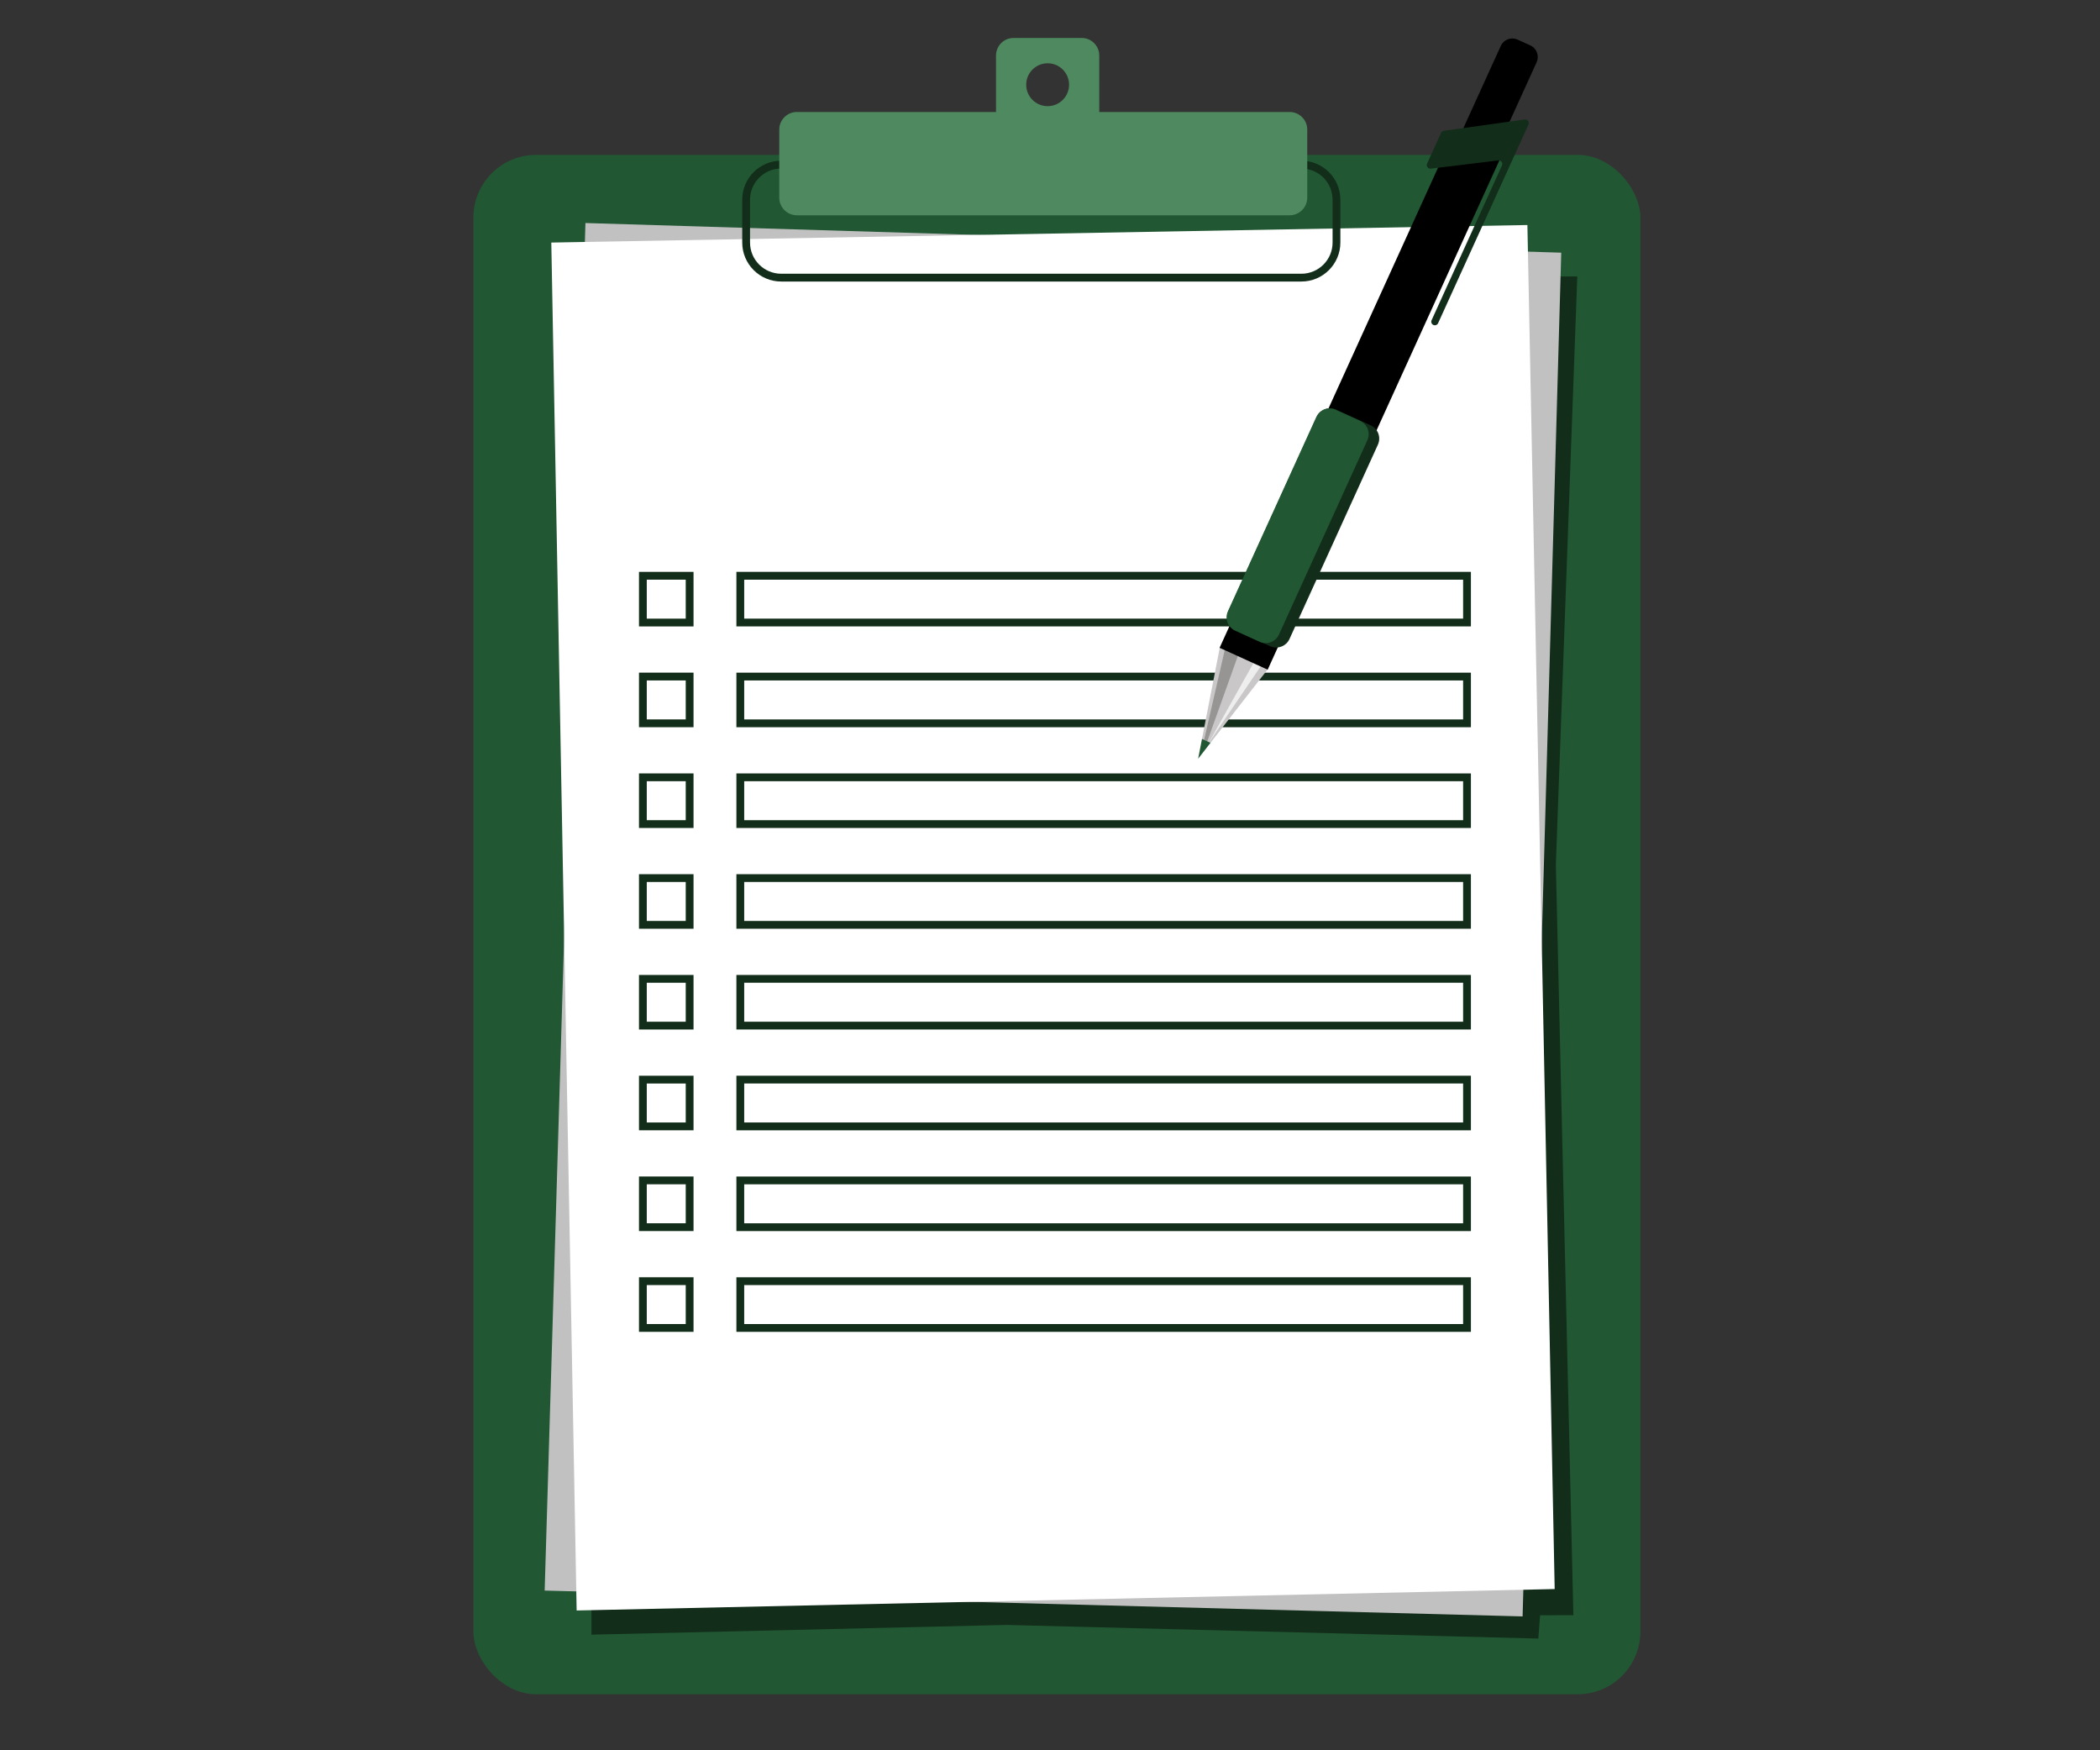 <?xml version="1.0" encoding="UTF-8"?>
<svg id="Layer_1" data-name="Layer 1" xmlns="http://www.w3.org/2000/svg" version="1.1" viewBox="0 0 300 250">
  <rect x="0" y="0" width="300" height="250" fill="#333333" stroke="none"/>
  <defs>
    <style>
      .cls-1 {
        fill: #eee;
      }

      .cls-1, .cls-2, .cls-3, .cls-4, .cls-5, .cls-6, .cls-7, .cls-8, .cls-9 {
        stroke-width: 0px;
      }

      .cls-2 {
        fill: #c1c1c1;
      }

      .cls-3 {
        fill: #979594;
      }

      .cls-4 {
        fill: #215732;
      }

      .cls-5 {
        fill: #000;
      }

      .cls-6 {
        fill: #4e895f;
      }

      .cls-7 {
        fill: #122d19;
      }

      .cls-8 {
        fill: #c9c7c7;
      }

      .cls-9 {
        fill: #fff;
      }
    </style>
  </defs>
  <rect class="cls-4" x="67.625" y="22.121" width="166.718" height="219.879" rx="8.958" ry="8.958"/>
  <polygon class="cls-7" points="225.325 39.491 222.263 123.546 224.768 230.702 220.016 230.713 219.758 234.042 143.775 232.094 84.491 233.485 84.491 228.476 215.305 39.491 225.325 39.491"/>
  <polygon class="cls-2" points="83.635 31.855 223.035 36.09 217.514 230.88 77.809 227.189 83.635 31.855"/>
  <polygon class="cls-9" points="78.758 34.646 218.2 32.141 222.097 226.97 82.377 230.032 78.758 34.646"/>
  <path class="cls-7" d="M99.076,89.476h-7.793v-7.793h7.793v7.793ZM92.396,88.363h5.567v-5.567h-5.567v5.567Z"/>
  <path class="cls-7" d="M185.914,40.212h-74.314c-3.07,0-5.567-2.497-5.567-5.567v-6.123c0-3.07,2.497-5.567,5.567-5.567h74.314c3.07,0,5.567,2.497,5.567,5.567v6.123c0,3.07-2.497,5.567-5.567,5.567ZM111.601,24.07c-2.455,0-4.453,1.998-4.453,4.453v6.123c0,2.455,1.998,4.453,4.453,4.453h74.314c2.455,0,4.453-1.998,4.453-4.453v-6.123c0-2.455-1.998-4.453-4.453-4.453,0,0-74.314,0-74.314,0Z"/>
  <path class="cls-7" d="M99.076,103.87h-7.793v-7.793h7.793v7.793ZM92.396,102.757h5.567v-5.567h-5.567v5.567Z"/>
  <path class="cls-6" d="M184.244,15.997h-27.206V7.926c0-1.378-1.128-2.505-2.505-2.505h-9.741c-1.378,0-2.505,1.128-2.505,2.505v8.071h-28.459c-1.378,0-2.505,1.128-2.505,2.505v9.741c0,1.378,1.128,2.505,2.505,2.505h70.417c1.378,0,2.505-1.128,2.505-2.505v-9.741c0-1.378-1.128-2.505-2.505-2.505h0ZM149.662,9.039c1.691,0,3.062,1.371,3.062,3.062s-1.371,3.062-3.062,3.062-3.062-1.371-3.062-3.062,1.371-3.062,3.062-3.062Z"/>
  <path class="cls-7" d="M99.076,118.263h-7.793v-7.793h7.793v7.793ZM92.396,117.15h5.567v-5.567h-5.567v5.567Z"/>
  <path class="cls-7" d="M99.076,132.657h-7.793v-7.793h7.793v7.793ZM92.396,131.544h5.567v-5.567h-5.567v5.567Z"/>
  <path class="cls-7" d="M99.076,147.05h-7.793v-7.793h7.793v7.793ZM92.396,145.937h5.567v-5.567h-5.567v5.567Z"/>
  <path class="cls-7" d="M99.076,161.444h-7.793v-7.793h7.793v7.793ZM92.396,160.331h5.567v-5.567h-5.567v5.567Z"/>
  <path class="cls-7" d="M99.076,175.837h-7.793v-7.793h7.793v7.793ZM92.396,174.724h5.567v-5.567h-5.567v5.567Z"/>
  <path class="cls-7" d="M99.076,190.231h-7.793v-7.793h7.793v7.793ZM92.396,189.118h5.567v-5.567h-5.567v5.567Z"/>
  <path class="cls-7" d="M210.129,89.476h-104.93v-7.793h104.93v7.793ZM106.313,88.363h102.703v-5.567h-102.703s0,5.567,0,5.567Z"/>
  <path class="cls-7" d="M210.129,103.87h-104.93v-7.793h104.93v7.793ZM106.313,102.757h102.703v-5.567h-102.703s0,5.567,0,5.567Z"/>
  <path class="cls-7" d="M210.129,118.263h-104.93v-7.793h104.93v7.793ZM106.313,117.15h102.703v-5.567h-102.703s0,5.567,0,5.567Z"/>
  <path class="cls-7" d="M210.129,132.657h-104.93v-7.793h104.93v7.793ZM106.313,131.544h102.703v-5.567h-102.703s0,5.567,0,5.567Z"/>
  <path class="cls-7" d="M210.129,147.05h-104.93v-7.793h104.93v7.793ZM106.313,145.937h102.703v-5.567h-102.703s0,5.567,0,5.567Z"/>
  <path class="cls-7" d="M210.129,161.444h-104.93v-7.793h104.93v7.793ZM106.313,160.331h102.703v-5.567h-102.703s0,5.567,0,5.567Z"/>
  <path class="cls-7" d="M210.129,175.837h-104.93v-7.793h104.93v7.793ZM106.313,174.724h102.703v-5.567h-102.703s0,5.567,0,5.567Z"/>
  <path class="cls-7" d="M210.129,190.231h-104.93v-7.793h104.93v7.793ZM106.313,189.118h102.703v-5.567h-102.703s0,5.567,0,5.567Z"/>
  <g>
    <polygon class="cls-8" points="174.27 92.432 181.138 95.557 172.935 106.094 171.715 105.538 174.27 92.432"/>
    <path class="cls-3" d="M174.986,92.758l1.879.855c-1.068,2.989-3.634,10.158-4.394,12.269l-.454-.207,2.969-12.917h0Z"/>
    <polygon class="cls-1" points="172.727 105.998 179.109 94.634 179.238 94.406 180.218 95.009 180.151 95.108 172.744 106.006 172.727 105.998"/>
    <polygon class="cls-4" points="171.715 105.538 172.935 106.094 171.163 108.371 171.715 105.538"/>
    <path class="cls-5" d="M219.517,8.894l-7.55,16.593c-.417.915-1.496,1.319-2.411.904l-1.807-.822c-.915-.417-1.321-1.496-.905-2.411l7.55-16.593c.273-.599.83-.98,1.439-1.055.322-.039.657.007.973.151l1.807.822c.236.108.438.259.6.44.469.523.611,1.293.302,1.972h.001Z"/>
    <rect class="cls-5" x="154.133" y="53.76" width="80.329" height="7.547" transform="translate(61.458 210.554) rotate(-65.533)"/>
    <path class="cls-7" d="M206.261,18.684l11.556-1.617c.4-.056.704.351.537.719l-12.911,28.376c-.117.257-.42.37-.677.254h0c-.257-.117-.37-.42-.254-.677l10.059-22.106c.165-.364-.131-.768-.527-.72l-9.644,1.173c-.396.049-.693-.357-.527-.72l1.995-4.387c.072-.159.222-.271.395-.295h0Z"/>
    <path class="cls-7" d="M196.846,63.507l-12.633,27.763c-.115.253-.274.472-.466.65-.331.315-.758.509-1.208.556-.358.039-.732-.015-1.082-.175l-4.943-2.25c-.352-.16-.638-.406-.843-.701-.26-.37-.394-.82-.375-1.278.01-.261.071-.525.186-.778l12.633-27.763c.316-.695.966-1.131,1.674-1.207.357-.038.731.016,1.082.177l4.943,2.25c.352.16.638.406.843.7.407.584.505,1.361.189,2.055h0Z"/>
    <path class="cls-4" d="M195.341,62.88l-12.633,27.763c-.115.253-.274.472-.466.65-.331.315-.758.509-1.208.556-.358.039-.732-.015-1.082-.175l-3.509-1.597c-.352-.16-.638-.406-.843-.701-.26-.37-.394-.82-.375-1.278.01-.261.071-.525.186-.778l12.633-27.763c.316-.695.966-1.131,1.674-1.207.357-.038.731.016,1.082.177l3.509,1.597c.352.16.638.406.843.7.407.584.505,1.361.189,2.055h0Z"/>
  </g>
</svg>